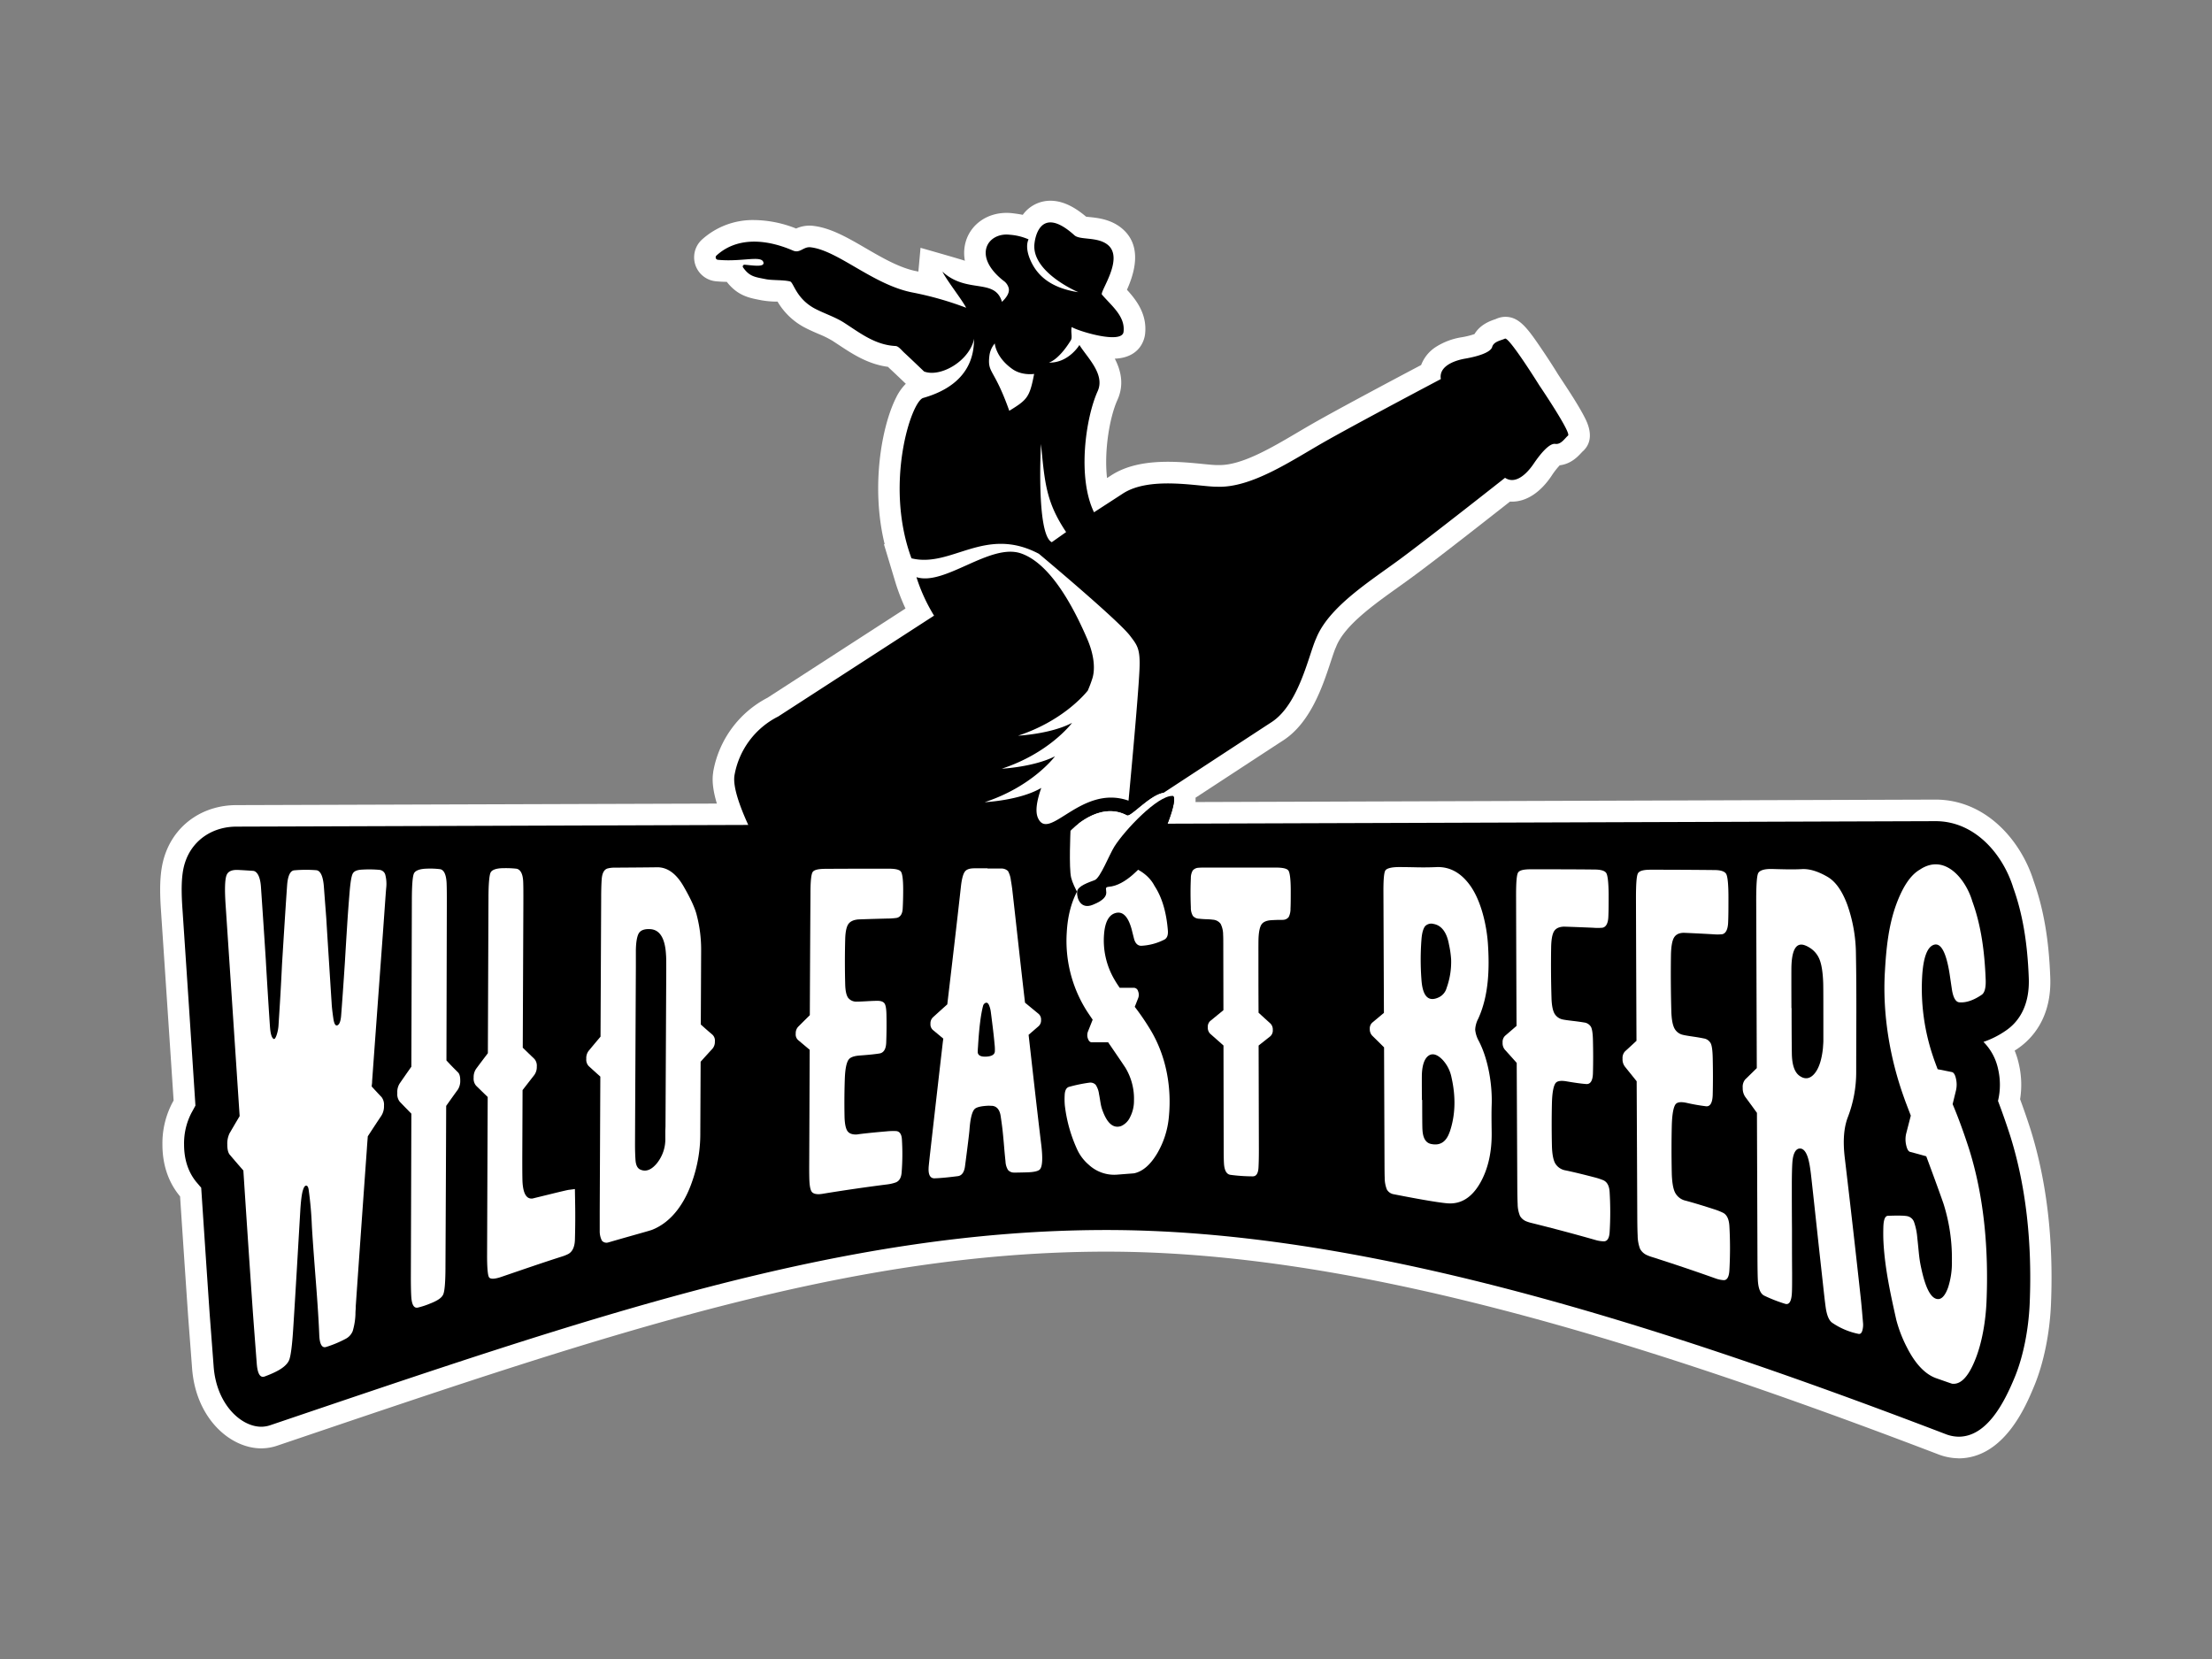 <svg id="Layer_1" data-name="Layer 1" xmlns="http://www.w3.org/2000/svg" viewBox="0 0 1024 768"><rect x="0" y="0" width="1024" height="768" fill="#808080" stroke="none"/><defs><style>.cls-1{fill:#fff;}.cls-2{fill:none;}</style></defs><title>WildEastBeers - logo - black &amp;amp; white offset</title><path class="cls-1" d="M906.69,675.09a27.25,27.25,0,0,1-9.84-2C816.49,642.37,752,621,693.88,606c-69.08-17.88-128.49-26.58-181.6-26.58-118.75,0-231.23,38.1-373.63,86.33l-10.22,3.46a23.07,23.07,0,0,1-7.45,1.28c-14.46,0-30.4-13.92-32.07-37.22C88,621.12,87.29,612.12,87,608c-1.26-18.36-2.53-37.4-3.64-54.17l-.48-.56-.47-.62c-4.78-6.26-7.22-14-7.22-22.83a40.44,40.44,0,0,1,4.67-19.45l.51-.92q-2.9-43.92-5.84-87.84c-.91-13-.24-20.68,2.4-27.42,5.19-13.25,17.67-21.48,32.59-21.48L331.86,372c-2.25-7.5-2.13-11.72-1.7-14.47l0-.2A48,48,0,0,1,355.32,323l63.86-41.3A95.94,95.94,0,0,1,414.64,270l-5.46-18.13.37.12c-6.54-26.65-1.35-54.86,5.29-67.93a23.48,23.48,0,0,1,4.49-6.4l-1.05-1c-2.1-2-4.27-4.08-6.41-6.06-.26-.24-.53-.51-.8-.78-9.39-1.26-16.5-6-22.85-10.19l-2.81-1.85a47.67,47.67,0,0,0-6.59-3.24c-1.9-.82-3.86-1.67-5.87-2.7a31.71,31.71,0,0,1-13-12.21l-.82,0a42.52,42.52,0,0,1-6.55-.61l-1.13-.22c-4.74-.92-10.09-2-15-8.33-1.79,0-3.48-.11-5.15-.27A11.13,11.13,0,0,1,324.86,111a35.08,35.08,0,0,1,24.3-9.13,53.63,53.63,0,0,1,19.38,3.92,15.19,15.19,0,0,1,6.17-1.34,14.3,14.3,0,0,1,1.6.09c8.19.9,16.1,5.5,24.47,10.37,7.82,4.54,15.9,9.24,23.82,10.7l.54.11,1-11s19.25,5.47,20.54,6a19,19,0,0,1,.65-9.67c2.64-7.6,9.94-12.5,18.62-12.5a24.34,24.34,0,0,1,2.68.15c1.52.19,3.15.4,4.84.75a15.72,15.72,0,0,1,12.83-6.52c5.23,0,10.64,2.42,16.49,7.38l1.51.17c3.83.39,9.62,1,14.55,4.84,10.67,8.32,6,21.74,2.85,28.83,4.29,4.68,9.51,11.35,8.37,20.66-.22,1.83-1.93,10.74-14,11.23,2.79,5.38,4.46,12,1.2,19.15-3.56,7.88-6.23,23.46-4.79,36.12l1.92-1.25c6.51-4.23,15.09-6.29,26.23-6.29,5.88,0,11.52.55,16.05,1,2.69.27,5.23.52,6.63.52h1.36c10.43,0,24.13-8.09,36.22-15.23,2.4-1.41,4.74-2.79,7-4.08,12.06-6.88,39.16-21.29,50-27a17.24,17.24,0,0,1,6.69-8.29,31.31,31.31,0,0,1,12.09-4.57,35.91,35.91,0,0,0,5.92-1.47c2.68-4.48,7.35-6.09,9.32-6.77l.6-.21a10.33,10.33,0,0,1,4.37-1c6.42,0,10.25,5.22,17,15.22,3.41,5,6.53,10,7.13,11s4,6,7.34,11.3c2.18,3.49,3.87,6.38,5,8.58,1.4,2.67,5.65,10.77-.88,16.39l-.43.46c-1.61,1.74-4.8,5.17-10,5.78a35.73,35.73,0,0,0-3.74,4.82c-5.15,7.72-11.66,12-18.31,12-.35,0-.69,0-1,0-9.59,7.55-33.77,26.52-45,34.76-2.09,1.54-4.3,3.13-6.57,4.75-11.71,8.36-25,17.85-28.86,27.59l-.1.25-.11.24c-.56,1.21-1.39,3.73-2.27,6.39-3.71,11.27-9.32,28.29-22,36.52-3.43,2.22-16.75,10.94-40.64,26.57a17.19,17.19,0,0,1,0,2l342.57-1.13c23.28,0,39.58,18.92,45.45,37.75,4.53,12.73,7,26.77,7.65,44.18.88,19.33-8.84,29-14.71,33.1-.58.41-1.16.79-1.75,1.17a38.16,38.16,0,0,1,2,6.5,42.17,42.17,0,0,1,.51,16c1.6,4.31,3.2,8.92,4.76,13.75,7.57,24.06,10.78,51.33,9.54,81.12-.56,13.46-3.36,27.19-7.67,37.65-3.81,9.23-13.91,33.74-35.24,33.74Z"/><path d="M930.54,525.65c-1.85-5.71-3.73-11.07-5.61-16A32.08,32.08,0,0,0,925,495a25.15,25.15,0,0,0-6.79-12.67,41.85,41.85,0,0,0,10.56-5.38c5.1-3.53,11-10.65,10.4-24.48-.64-16.46-2.91-29.63-7.14-41.42-4.74-15.43-17.66-30.91-36-30.91l-355.59,1.17c2.65-6.74,4-12.72,2.28-12.8-4.34-.18-12,6.22-18.33,12.85l-25.31.09c4.77-3.72,13.63-8.73,22.6-3.95,1.74.94,10.57-9.45,16.87-10.42,25-16.39,45.69-29.91,50.11-32.79,12.71-8.26,17.23-31.39,20.61-38.71,5.83-14.64,24.94-26.48,38.78-36.69s48.68-37.7,48.68-37.7c4.8,3.21,10-1.71,13.24-6.5s7.32-9.59,10-9.2,4.38-2.55,5.93-3.86-13.33-23.27-13.33-23.27-14-22.49-15.87-21.6-5.19,1.27-5.93,3.86-6.76,4.4-12.45,5.39-12.3,3.79-11.31,9.47c0,0-39.24,20.71-54.18,29.23s-33.5,21.2-49.26,20.61c-8.05.12-31-5.11-43.74,3.15-1.86,1.22-6.62,4.3-13.38,8.68-7.81-16.14-3.89-43.72,1.69-56.06,3.58-7.89-5-15.73-8.44-21.39,0,0-5,8.41-14.19,8.16,0,0,4.45-.95,10.21-10.34.85-1.4-.13-3.89.4-6.13,3,1.91,23.28,8.1,24,2.25.87-7.19-5.5-12-10-17.26-1.14-1.33,10.58-16.88,2.56-23.15-4.79-3.73-12.7-2-15.28-4.3-16.93-15.3-18.45,3.64-18.49,3.65-1.76,13.38,20.27,22.69,20.27,22.69-13.16-2-18.66-8-21.4-13.22-2.48-4.75-2.82-8.75-1.63-11.24a26.28,26.28,0,0,0-8.72-2.14c-10.09-1.2-17.55,9.72-2.91,21.28a6,6,0,0,1,2.49,3.62c.33,2-1,4.1-3.17,6.17-3.28-11.19-16.25-3.56-27.58-14,1.89,3.85,9.31,13.35,11,16.73a151.39,151.39,0,0,0-24.48-7c-18.38-3.41-34.79-19.56-47.56-21-3.31-.37-4.84,2.94-8.13,1.52-13.64-5.89-26.63-5.8-35.45,2.34a1.14,1.14,0,0,0,.68,1.94c11.25,1.09,20.36-2.29,21.11,1.28.48,2.31-5.36,1.24-8.74,1a.8.8,0,0,0-.69,1.27c3,4.24,5.4,4.4,10.58,5.43,2.91.58,8.25.27,11.18,1.05,1.66.44,2.77,8.09,11.77,12.72,4.38,2.25,9.19,3.77,13.3,6.42,7.41,4.79,14.35,10.27,23.75,10.74,1.41.07,2.8,2,4.08,3.15,3.07,2.84,6.08,5.75,9.12,8.64,7.4,2.89,21-4.67,23.21-15.26-.38,3.39,1,20.52-23.61,27.51-5.6,1.59-18.07,40.12-5.43,74.24,18.56,4.57,34-15.31,59-2.08,0,0,36.8,30.76,42.23,38,3.22,4.27,4.77,5.83,4.32,15.57-.63,14-5.07,60.7-5.07,60.7-21.94-7.76-36.83,19.41-41.93,8-1.37-3.07-.52-8,1.54-13.9-9.81,5.82-26.21,6.61-26.21,6.61,21.75-7.14,32.09-20.62,32.57-21.25h0c-9.89,5-24.65,5.75-24.65,5.75,21.51-7.06,31.86-20.32,32.55-21.23l0,0c-9.88,5.21-25,5.94-25,5.94,20-6.57,30.36-18.49,32.26-20.86a56.36,56.36,0,0,0,2.16-5.74c1.32-4.33.78-10.73-2.33-18-5.65-13.13-16.49-34.91-30.76-39.79s-35.25,15.18-48.38,11A79.91,79.91,0,0,0,432.4,285L360.24,331.7A37.73,37.73,0,0,0,340,359c-.79,5.14,2.36,14.07,6.39,22.89l-236.91.78c-10.71,0-19.62,5.8-23.28,15.13-1.71,4.36-2.66,10-1.73,23.1q3.06,45.45,6,90.91L89,514.52l-.32.57a30.58,30.58,0,0,0-3.47,14.7c0,6.64,1.75,12.28,5.18,16.77l.31.41,2.44,2.87c1.13,17.08,2.5,37.68,3.85,57.42.29,4.08,1,13.08,1.91,25.29,1.24,17.25,12.43,27.93,22.1,27.93a13.35,13.35,0,0,0,4.24-.75C273.07,609.68,389,569.41,512.28,569.41c114.79,0,246.79,40.27,388.15,94.38a17.48,17.48,0,0,0,6.26,1.3c13.12,0,21.12-15.72,26-27.55,3.89-9.42,6.41-21.91,6.92-34.26C940.8,574.65,937.75,548.55,930.54,525.65ZM467.23,190.17c-7.11-20-10.14-17.18-9.23-25.32a11,11,0,0,1,2.51-5.87s.38,6.43,8.22,11.91c4.43,3.1,10,2.21,10,2.21C476.65,184,475.51,185.06,467.23,190.17ZM486.9,251c-7.31-3.66-5-45.45-5-45.45,1.77,18,2.32,26.83,11.64,40.76Z"/><path class="cls-1" d="M177.26,432q-2.52,34.28-5,68.54c0,.3,0,.7-.07,1.2s-.1,1-.14,1.21c1.83,2,2.75,3,4.59,4.93a5.83,5.83,0,0,1,1.12,4,8.12,8.12,0,0,1-1.15,4.51c-2.54,3.81-3.81,5.74-6.35,9.65q-.41,5.31-.41,5.61-2.62,36.48-5.16,73c0,.4,0,1-.07,1.83s-.07,1.43-.07,1.83a30.93,30.93,0,0,1-1.28,7.91,6.92,6.92,0,0,1-3.2,3.53,51.87,51.87,0,0,1-9.1,3.8c-1.91.6-3-1.26-3.17-5.53-.25-6.31-.79-14.72-1.62-25.31-.95-12.19-1.56-20.7-1.82-25.41a167.71,167.71,0,0,0-1.5-16.75c-.22-1.19-.62-1.74-1.19-1.68s-1,.72-1.4,2c-.55,1.62-1,5-1.28,10-1.07,18.1-2.1,36.2-3.26,54.29-.49,7.77-1.14,12.59-1.87,14.43s-2.77,3.73-6,5.33c-1.94,1-3.75,1.7-5.3,2.28-2.1.79-3.36-1.19-3.71-6.08-1-13-1.64-21.5-1.9-25.26q-2.21-32-4.29-64c-2.55-2.92-3.83-4.4-6.38-7.41-.71-.93-1.06-2.48-1.06-4.63a11,11,0,0,1,1.06-5.21c1.86-3.19,2.79-4.78,4.66-7.92q-3.21-48.54-6.45-97.09c-.54-7.58-.41-12.42.4-14.47.67-1.71,2.36-2.5,5.08-2.41.85,0,7.24.4,7.48.46,1.62.4,3,2.61,3.34,7.21q1.17,16.92,2.25,33.84c.13,2.39.43,7.55.92,15.44.39,6.37.73,11.5,1,15.36.22,3.44.79,5.41,1.73,5.91.4.25.83-.33,1.33-1.69a17.65,17.65,0,0,0,.94-5c.23-3.69.55-8.46.88-14.17.45-7.86.66-12.66.75-14.28.75-11.94,1.48-23.89,2.31-35.82.31-4.5,1.44-6.89,3.28-7.08a61.51,61.51,0,0,1,10.17-.06c2,.14,3.23,2.79,3.59,7.73.67,9,1.07,13.94,1.11,14.65.22,3.81.64,10.39,1.23,19.67.53,8.27.93,14.74,1.24,19.41.08,1.74.35,4.12.78,7.11q.54,3.75,1.86,3.25c.93-.35,1.52-1.8,1.75-4.38q.75-9.54,1.72-24.38c.09-1.32.39-6.8,1-16.31.4-6.57.83-12,1.18-16.25.38-4.72.85-7.75,1.49-8.93s2.05-1.7,4.21-1.83a53.25,53.25,0,0,1,8.09.1,3.1,3.1,0,0,1,2.74,2.18,16.84,16.84,0,0,1,.45,6.14C178.61,412.81,178.14,419.79,177.26,432Z"/><path class="cls-1" d="M212,496.41c.71.69,1.06,1.95,1.06,3.77a7.46,7.46,0,0,1-1.08,4.18c-2.18,3-3.26,4.52-5.43,7.59-.09,24.73-.2,49.5-.33,74.18,0,7-.34,11.35-1,13s-2.63,2.95-6,4.28a36.11,36.11,0,0,1-5.85,1.92c-1.82.35-2.82-1.49-3-5.47-.11-2-.18-5.11-.17-9.2l.12-37.55q.06-18.78.11-37.56c-2.15-2.19-3.23-3.3-5.38-5.54a5.64,5.64,0,0,1-1.12-4A7.35,7.35,0,0,1,185,501.6c2.17-3.15,3.26-4.71,5.43-7.79l.23-76.81c0-7.14.34-11.41,1-12.72s2.75-2.1,6.09-2.16a36.73,36.73,0,0,1,6,.25c1.78.31,2.82,2.53,3,6.5.08,1.93.12,5.3.1,10.1l-.18,71.94C208.73,493.14,209.81,494.24,212,496.41Z"/><path class="cls-1" d="M266.23,555.86c.12,6,.09,12-.08,18-.1,3.41-1.18,5.62-3.1,6.66a19.91,19.91,0,0,1-3.21,1.26c-9.39,3-18.82,6.28-28,9.41-3,1-4.87,1-5.46.09s-.92-4.56-.89-10.61q.13-36.42.28-72.84c-2.15-2.08-3.23-3.12-5.38-5.24a5,5,0,0,1-1.12-3.7,6.82,6.82,0,0,1,1.15-4.12c2.17-2.92,3.26-4.36,5.43-7.22q.13-35.82.28-71.65c0-6.75.38-10.77,1-12s2.64-2,6-2a43.84,43.84,0,0,1,5.88.24c1.88.29,3,2.31,3.18,5.82.1,2,.11,5.48.09,10.49L242,485c2.15,2.1,3.23,3.14,5.38,5.2a4.74,4.74,0,0,1,1.12,3.53,6.31,6.31,0,0,1-1.15,3.91c-2.18,2.79-3.26,4.2-5.44,7q-.06,15.86-.13,31.72,0,8,.09,10.46c.27,5.68,1.81,8.37,4.7,8,.22-.07,3.31-.82,9.15-2.25,4.44-1.09,7-1.67,7.48-1.74,1.94-.23,2.94-.39,2.94-.39S266.16,552.25,266.23,555.86Z"/><path class="cls-1" d="M329.82,479a3.74,3.74,0,0,1,1.12,3.13,4.87,4.87,0,0,1-1.15,3.38c-2.18,2.37-3.27,3.57-5.45,6l-.15,32.92a66,66,0,0,1-3.72,22.36c-3.16,9.35-9,18.71-18.56,22.51-1,.42-7.64,2.19-19.94,5.75l-.54.15a2.76,2.76,0,0,1-2.8-.88,9.62,9.62,0,0,1-1-4.57c0-1.42,0-4.4,0-8.86q.14-31.25.28-62.5c-2.15-1.93-3.23-2.9-5.38-4.87a4.34,4.34,0,0,1-1.12-3.38,5.45,5.45,0,0,1,1.15-3.74c2.17-2.62,3.26-3.92,5.44-6.5l.3-64c0-3.89.1-6.82.24-8.76.2-3,1.16-4.67,2.76-5.11a12.29,12.29,0,0,1,3.21-.37c13.29-.08,19.79-.17,19.39-.17,4.91-.17,9.08,2.81,12.53,8.79,3.32,5.74,5.37,10.22,6.15,13.52a63.16,63.16,0,0,1,2,15.87q-.07,17.31-.16,34.61C326.58,476.21,327.66,477.16,329.82,479ZM308,526.87c0-.62,0-1.56,0-2.78s.08-2.17.08-2.79q.18-36.37.35-72.75c0-3.17,0-5.33-.11-6.48-.41-7.69-2.85-11.65-7.23-11.94-2.56-.17-4.38.41-5.29,1.79s-1.47,4.53-1.44,8.95c0,1.32,0,2,0,3.31,0,1.74,0,2.85,0,3.32l-.19,39.08q-.11,21.5-.2,43c0,2.84.07,5.36.23,7.52.18,2.32.92,3.78,2.25,4.34,2.58,1.15,5.15.13,7.71-3A17.76,17.76,0,0,0,308,526.87Z"/><path class="cls-1" d="M417.51,527.34a107.41,107.41,0,0,1-.12,15.46c-.2,2.52-1.16,4-2.77,4.6a18.44,18.44,0,0,1-3.76.88q-14.87,1.88-29.67,4.3a15.59,15.59,0,0,1-2.14.25c-1.6,0-2.7-.35-3.28-1.14s-.93-2.46-1.06-4.8c-.06-1.09-.12-3.65-.1-7.61q.11-26.65.22-53.31c-2.14-1.78-3.2-2.68-5.34-4.48a3.48,3.48,0,0,1-1.12-3,4.36,4.36,0,0,1,1.15-3.2c2.15-2.15,3.22-3.21,5.37-5.33.08-18.87.18-37.78.3-56.6,0-5.36.34-8.61,1-9.65s2.6-1.48,5.89-1.5c9.79-.06,19.7-.08,29.49-.06,3.06,0,4.92.47,5.54,1.42s1,3.68,1,8.13c0,3.57-.09,6.58-.23,9s-1.1,3.88-2.82,4.23a31.5,31.5,0,0,1-4.29.29c-9.24.23-13.76.42-13.45.41q-3.34.3-4.62,2.2c-.85,1.27-1.34,3.59-1.43,6.92-.19,7.12-.18,14.15,0,20.93q.11,4.37,1.31,6.17a4.72,4.72,0,0,0,4,1.83c1.09,0,2.73-.07,4.83-.19s3.85-.18,4.82-.18c1.58,0,2.72.41,3.27,1.26s.81,2.56.86,5.06c.09,4.33.06,8.75-.11,13.1-.12,2.93-1.16,4.63-3.1,4.95s-5.14.66-9.12.94c-2.55.18-4.28.77-5.09,1.79-1.06,1.35-1.68,4.33-1.85,8.92-.18,5.14-.26,11-.13,17.51.07,3.38.57,5.66,1.38,6.8s2.39,1.71,4.62,1.51c-.36,0,4.23-.63,13.42-1.41a32.27,32.27,0,0,1,4.29-.14C416.37,523.65,417.34,524.92,417.51,527.34Z"/><path class="cls-1" d="M482.08,530.36q1,8.7-.55,10.82-1,1.41-6.25,1.54c-3.4.09-5.38.13-5.91.1a3.61,3.61,0,0,1-2.75-1.23,8.22,8.22,0,0,1-1.14-3.89c-.16-1.49-.4-3.83-.66-7s-.5-5.52-.66-7.07c-.1-1-.38-3.33-.93-7-.47-3.12-2-4.68-4.28-4.72-.75,0-1.12-.05-1.08-.05-3.58.13-5.83.66-6.71,1.57-1.21,1.25-2,4.53-2.37,9.7q-.19,2.49-2.05,16.69c-.37,2.88-1.5,4.43-3.37,4.66-4.23.54-7.84.91-10.75,1-1.92.05-2.88-1.55-2.74-4.66,0-.73.23-2.64.55-5.69q3-26.46,6.05-52.9c.09-.61.16-1.08.2-1.42l-4.81-4a3.46,3.46,0,0,1-1.13-2.86,3.87,3.87,0,0,1,1.14-3c2.66-2.42,4-3.63,6.65-6,2.16-18.34,4.34-36.68,6.36-55,.41-3.4,1.06-5.6,1.89-6.59s2.25-1.4,4.48-1.4h5.89v.1h6.42a4.44,4.44,0,0,1,3.07,1.18,11.59,11.59,0,0,1,1.33,4.34c.18.93.37,2.21.6,3.85,2,17.58,3.88,35.17,5.94,52.74l6.3,5.19a3.44,3.44,0,0,1,1.13,2.82,3.61,3.61,0,0,1-1.14,2.87l-4.63,4C478.12,496.2,480,513.29,482.08,530.36Zm-21.54-43.54a19.5,19.5,0,0,0-.13-3.46c-.15-1.76-.42-4.43-.86-8-.53-4.28-.81-6.55-.86-6.81a11.44,11.44,0,0,0-.73-2.95c-.44-1.17-1-1.62-1.74-1.33a2,2,0,0,0-1.14,1.42q-1.56,5.91-2.32,18.66c-.09,1.13-.13,2-.14,2.59,0,1.59,1.38,2.35,4,2.2C459.07,489,460.4,488.21,460.54,486.82Z"/><path class="cls-1" d="M532.89,477.26c7,11.91,9.53,26,8.23,39.61a40.47,40.47,0,0,1-5.5,17.21c-3.1,5.14-6.62,8.23-10.61,9.08-.31.05-2.83.22-7.52.59A17.31,17.31,0,0,1,504,539.18a20.71,20.71,0,0,1-5.17-6.69,67.37,67.37,0,0,1-5.9-20.86,34.85,34.85,0,0,1-.06-4.7c.1-2.27.85-3.58,2.28-3.86a69.36,69.36,0,0,1,9.13-1.87,3.38,3.38,0,0,1,2.95,1,9.94,9.94,0,0,1,1.54,4.3c.09.39.25,1.27.47,2.64.18,1.1.33,2,.47,2.64a18.21,18.21,0,0,0,.88,2.83q3.21,8.42,8.39,6.68a8.28,8.28,0,0,0,4.23-4.27,16.2,16.2,0,0,0,1.74-7.52,27.67,27.67,0,0,0-3.9-15.11q-.87-1.38-6.84-10.11c.18.26-.23-.32-1.21-1.76-3,0-4.42,0-7.38,0-.89.07-1.53-.48-1.94-1.56a4.66,4.66,0,0,1-.07-3.33c.89-2.23,1.33-3.35,2.22-5.59-1.7-2.47-2.7-4-3-4.48a60.6,60.6,0,0,1-9-35.89c.42-7.75,2.19-14.41,5.29-19.89,2.95-5.21,6.6-8.62,11-10.19,8.36-4,20.2.39,24.35,8.54q5.16,7.85,6.17,20.63.27,3.35-1.8,4.3a26.36,26.36,0,0,1-10.51,2.77c-1.62,0-2.77-1.09-3.35-3.24-.13-.53-.36-1.41-.67-2.65s-.49-2-.67-2.55q-2.42-7.94-7.09-6.76t-5.42,9.49a35.76,35.76,0,0,0,5,21.72c.44.78,1.18,1.93,2.21,3.43l6.57,0a2.09,2.09,0,0,1,1.94,1.58,4.32,4.32,0,0,1,0,3.33c-.61,1.56-.92,2.34-1.54,3.91A113.15,113.15,0,0,1,532.89,477.26Z"/><path class="cls-1" d="M597.52,411.73c0,4.16,0,7.14-.11,8.89a8.4,8.4,0,0,1-.79,3.82,3.29,3.29,0,0,1-2.47,1.37c-.68.08-1.72,0-2.94.05s-2.39.09-3,.15c-2,.17-3.44.81-4.21,1.93s-1.26,3.32-1.39,6.37q-.06,1.41-.05,7.3c0,10.88,0,16.32.06,27.2,2.18,2,3.27,3,5.44,4.95a3.87,3.87,0,0,1,1.15,3,3.61,3.61,0,0,1-1.13,2.95L582.65,484l.12,48.49c0,3.6-.08,6.32-.18,8.08-.16,2.63-1,4-2.68,4a81.15,81.15,0,0,1-10.28-.7c-1.78-.25-2.76-1.94-3-5-.09-1.18-.14-3.31-.15-6.35l-.09-47.08V484c-2.47-2.2-3.71-3.29-6.18-5.47a3.92,3.92,0,0,1-1.08-3,3.59,3.59,0,0,1,1.07-2.84l6.16-5.05-.06-28.44c0-3.37,0-5.53-.08-6.45a11.2,11.2,0,0,0-1.15-5.07,4.81,4.81,0,0,0-3.55-1.92,27.45,27.45,0,0,0-3.21-.23c-1.48-.05-2.59-.16-3.21-.23a3.92,3.92,0,0,1-2.88-1.31,7.45,7.45,0,0,1-.94-3.95c-.18-4.3-.21-8.89,0-13.49a7,7,0,0,1,.86-3.55,3.69,3.69,0,0,1,2.54-1.28,32.17,32.17,0,0,1,3.28-.09l32.83,0c3.16,0,5.06.48,5.68,1.42S597.49,406.91,597.52,411.73Z"/><path class="cls-1" d="M690.54,511.63c-.11,3-.08,7.2,0,12.49.12,9-1.59,16.83-5.18,23.26-3.93,7-9.06,10.17-15.3,9.67-3.56-.28-12-1.67-24.81-4.19a4.48,4.48,0,0,1-3.23-2.21,14.46,14.46,0,0,1-1-5.52c-.05-1-.08-3.23-.09-6.73l-.21-53.55c-2.18-2.17-3.27-3.24-5.45-5.38a4.26,4.26,0,0,1-1.15-3.12,3.62,3.62,0,0,1,1.13-2.94c2.16-1.8,3.25-2.7,5.41-4.52q-.12-28.29-.23-56.59c0-5.25.28-8.39.9-9.34s2.73-1.54,6.08-1.57c.57,0,3.47,0,8.63.12,3.46.07,6.36,0,8.62-.09,6.26-.37,11.62,2.47,16,8.62,5.11,7.24,7.59,18.52,8.15,26.95.75,11.28.42,23.83-4.46,34.53a12.2,12.2,0,0,0-1.44,5.16,13.59,13.59,0,0,0,1.69,5.27C689,490.42,690.89,502.28,690.54,511.63Zm-32.46-77.24a122.06,122.06,0,0,0-.06,18.95c.5,7.79,3.13,10.63,7.94,8.4a6.8,6.8,0,0,0,3.72-4.38,35.67,35.67,0,0,0,2.09-13.24,45.36,45.36,0,0,0-1-6.9c-1-5.64-3.48-8.86-7.13-9.5a4,4,0,0,0-3.88,1C658.93,429.75,658.34,431.62,658.08,434.39Zm13,89.72c2.64-7.63,2.94-16.11.89-25.22a16.75,16.75,0,0,0-4.19-8.31c-2.42-2.48-4.6-3.14-6.43-1.89s-2.91,4.12-3.11,8.44q-.06.75,0,12h.07c0,.07,0,.11.07.11q0,12.64.12,13.72c.2,3.88,1.51,6.07,3.92,6.6C666.55,530.48,669.46,528.71,671.05,524.11Z"/><path class="cls-1" d="M745.15,551.92a153.17,153.17,0,0,1,0,18.43c-.18,2.93-1.12,4.32-2.72,4.3a15.06,15.06,0,0,1-3.74-.59q-14.73-4.2-29.59-7.88a16.75,16.75,0,0,1-2.14-.64,6,6,0,0,1-3.29-2.61,14.66,14.66,0,0,1-1.1-5.59c-.07-1.21-.15-4-.17-8.2l-.27-57.09c-2.15-2.42-3.22-3.62-5.38-6a4.67,4.67,0,0,1-1.15-3.4,4,4,0,0,1,1.12-3.13c2.14-1.83,3.2-2.75,5.33-4.6-.09-20.2-.16-40.45-.21-60.61,0-5.73.26-9.21.89-10.32s2.59-1.57,5.87-1.57c9.79,0,19.71,0,29.49.11,3.06,0,4.93.59,5.55,1.72s1,4.4,1.05,9.72c0,4.27,0,7.85-.15,10.67s-1.08,4.56-2.78,4.84a25.71,25.71,0,0,1-4.28,0c-9.23-.4-13.76-.52-13.44-.51q-3.34.09-4.61,2.12c-.84,1.36-1.31,3.91-1.36,7.61-.13,7.95-.06,15.78.17,23.38q.15,4.89,1.37,7.12a5.76,5.76,0,0,0,4,2.78c1.08.22,2.72.42,4.81.67s3.85.5,4.82.68a4.26,4.26,0,0,1,3.28,2.06c.55,1.08.83,3.16.9,6.1.13,5.11.14,10.27,0,15.34-.09,3.41-1.14,5.12-3.05,5s-5.15-.55-9.1-1.23c-2.56-.45-4.28-.23-5.08.72-1,1.23-1.64,4.4-1.76,9.48-.13,5.7-.16,12.23,0,19.53.09,3.8.61,6.51,1.44,8.09a6.83,6.83,0,0,0,4.63,3.34c-.36-.08,4.28.82,13.38,3.2a31.93,31.93,0,0,1,4.28,1.38C744,547.12,745,549,745.15,551.92Z"/><path class="cls-1" d="M800.59,567.65a183.77,183.77,0,0,1,0,20.33c-.18,3.23-1.12,4.73-2.71,4.64a13.54,13.54,0,0,1-3.74-.81q-14.67-5.22-29.51-9.94a17.44,17.44,0,0,1-2.14-.8,6.62,6.62,0,0,1-3.28-3,17.74,17.74,0,0,1-1.09-6.16c-.08-1.32-.16-4.34-.18-9q-.13-31.17-.28-62.36c-2.15-2.7-3.22-4-5.37-6.69a5.47,5.47,0,0,1-1.16-3.74,4.48,4.48,0,0,1,1.12-3.39c2.13-1.94,3.2-2.93,5.33-4.91-.1-22.07-.18-44.18-.24-66.2,0-6.27.26-10.07.89-11.28s2.59-1.72,5.88-1.72c9.78,0,19.7.05,29.48.15,3.06,0,4.93.65,5.56,1.9s1,4.85,1,10.72c0,4.72,0,8.66-.15,11.78s-1.08,5-2.79,5.32a23.2,23.2,0,0,1-4.28,0c-9.22-.51-13.74-.68-13.43-.66-2.23,0-3.76.81-4.6,2.29s-1.31,4.27-1.37,8.34c-.12,8.72-.05,17.3.18,25.64q.15,5.37,1.37,7.84a5.86,5.86,0,0,0,4,3.12c1.07.27,2.71.52,4.81.83s3.84.62,4.81.83a4.41,4.41,0,0,1,3.28,2.34c.55,1.2.82,3.49.89,6.73.13,5.64.14,11.32,0,16.9-.09,3.75-1.14,5.62-3.05,5.44a89.27,89.27,0,0,1-9.08-1.59c-2.56-.55-4.28-.36-5.07.66-1,1.32-1.64,4.79-1.76,10.36-.14,6.24-.16,13.4,0,21.41.1,4.18.61,7.17,1.44,8.93a7.29,7.29,0,0,0,4.62,3.84c-.35-.1,4.29,1.06,13.35,4a31.1,31.1,0,0,1,4.28,1.67C799.43,562.31,800.4,564.39,800.59,567.65Z"/><path class="cls-1" d="M861.43,601.2c.45,4.3.74,8,1,11a9.73,9.73,0,0,1-.39,4.05q-.53,1.42-1.59,1.26a33.24,33.24,0,0,1-12.23-5.14c-1.5-1-2.55-3.47-3.07-7.28-.37-2.66-.76-6.2-1.23-10.53s-1.43-12.82-2.73-24.92c-1.11-10.29-2-18.45-2.67-24.5-.32-2.88-.63-5.17-1-6.88-.9-4.47-2.38-6.59-4.28-6.58s-3.22,2.21-3.51,6.6c-.15,2.3-.23,5.72-.24,10.12,0,5.07,0,11.94.07,20.53,0,8.15,0,12.23.06,20.38,0,4.34,0,7.4-.1,9.15-.2,4-1.26,5.68-3.11,5.12a69,69,0,0,1-9.66-3.77c-1.81-.87-2.83-3.37-3-7.46-.1-2-.15-5.4-.17-10.07l-.24-67.1c-2.17-3-3.25-4.49-5.43-7.43a7,7,0,0,1-1.15-4.16,5.37,5.37,0,0,1,1.12-3.85c2.16-2.09,3.23-3.15,5.39-5.28L813,416.75q0-10.56.89-12.48c.62-1.28,2.63-2,5.88-2,.88,0,3.36.11,7.29.17,2.9.05,5.35,0,7.22-.11,3.37-.16,7.3,1,11.71,3.57,3.65,2.1,6.76,6.38,9.18,12.92a69.87,69.87,0,0,1,4,23c.34,18.05.12,36.3.12,54.38a58.12,58.12,0,0,1-3.88,21c-1.85,4.83-2.33,11-1.42,18.67Q857.86,568.46,861.43,601.2ZM844.09,481.92c0-15.53,0-24.49-.07-26.82-.17-4.75-.7-8.45-1.7-10.93a11.25,11.25,0,0,0-4.83-5.6,10.39,10.39,0,0,0-2.07-1c-3.83-1.33-5.87,1.94-6.11,9.75q-.06,1.41,0,19.39h.07c0,13,.1,20.21.13,21.53.14,4.79,1.26,8.11,3.44,9.71,2.48,1.83,4.84,1.58,6.93-.82s3.4-6.31,4-11.75C844,483.65,844.09,482.5,844.09,481.92Z"/><path class="cls-1" d="M911.51,531.8c7.16,22.73,9.08,47.27,8.11,70.65-.36,8.74-2,19.26-5.43,27.47-3.09,7.5-6.53,11.08-10.46,10.65-.31-.05-2.79-.94-7.42-2.56-5-1.78-9.52-6.46-13.34-13.89A61.76,61.76,0,0,1,877.85,611c-2.63-11.74-5.21-23.44-5.91-35.49-.14-2.41-.15-4.89-.08-7.42.1-3.54.83-5.32,2.25-5.26,4.48-.16,7.54-.13,9,.21a4.24,4.24,0,0,1,2.93,2.58,29.25,29.25,0,0,1,1.54,7.52c.09.67.24,2.16.47,4.47.18,1.87.33,3.37.47,4.48.21,1.66.51,3.33.87,4.95,2.13,10,4.9,14.82,8.31,14.3,1.59-.31,3-2.13,4.17-5.45a37,37,0,0,0,1.72-12,83.68,83.68,0,0,0-3.87-26.61c-.58-1.71-2.84-8.09-6.8-18.77l-1.2-3.23c-2.93-.82-4.39-1.23-7.32-2-.89-.14-1.52-1.18-1.94-3a11.91,11.91,0,0,1-.07-5.37c.87-3.37,1.31-5.06,2.18-8.45-1.69-4.41-2.69-7-3-7.95-6.75-18.61-10.14-39.14-9-58.62.59-10.41,1.59-21.12,5.23-31.13,3-8.15,6.57-13.64,10.93-16.17,11.62-7.8,21.35,4.5,24.34,14.73,4.18,11.44,5.67,23.8,6.15,35.91q.27,5.82-1.8,7.26c-3.74,2.57-7.34,3.81-10.47,3.5-1.6-.16-2.76-2.19-3.34-5.88-.13-.89-.36-2.4-.67-4.51-.27-1.89-.49-3.34-.67-4.34-1.61-9-4-12.93-7.08-11.87s-4.91,6.09-5.39,15.09a98.16,98.16,0,0,0,5,36.42c.44,1.37,1.18,3.39,2.2,6.08,2.61.52,3.92.77,6.53,1.3.89.17,1.53,1.19,1.93,3a12.08,12.08,0,0,1,0,5.61c-.61,2.51-.92,3.76-1.53,6.26Q907.72,520.08,911.51,531.8Z"/><path class="cls-1" d="M495.56,384.61s-.78,17.18.3,21.67,5.7,11.66,5.7,11.66l8.28-2.61-2.15-4s38-39.37,35.1-42.83c-5.49-6.53-18.85,10.16-21,9C508.55,370.41,495.56,384.61,495.56,384.61Z"/><path d="M542.79,368.46c-6.87-.28-22.16,15.89-26.91,23.44-2.39,3.8-6.5,14.49-9.06,15.5s-8.07,2.73-8.21,5.46c-.16,3.21,1.74,8.22,7.26,6,10.69-4.23,3.55-8.05,7.38-8.34,7.88-.59,15.13-9.45,18.18-12.81C538,390.5,546.16,368.6,542.79,368.46Z"/><rect class="cls-2" width="1024" height="768"/></svg>